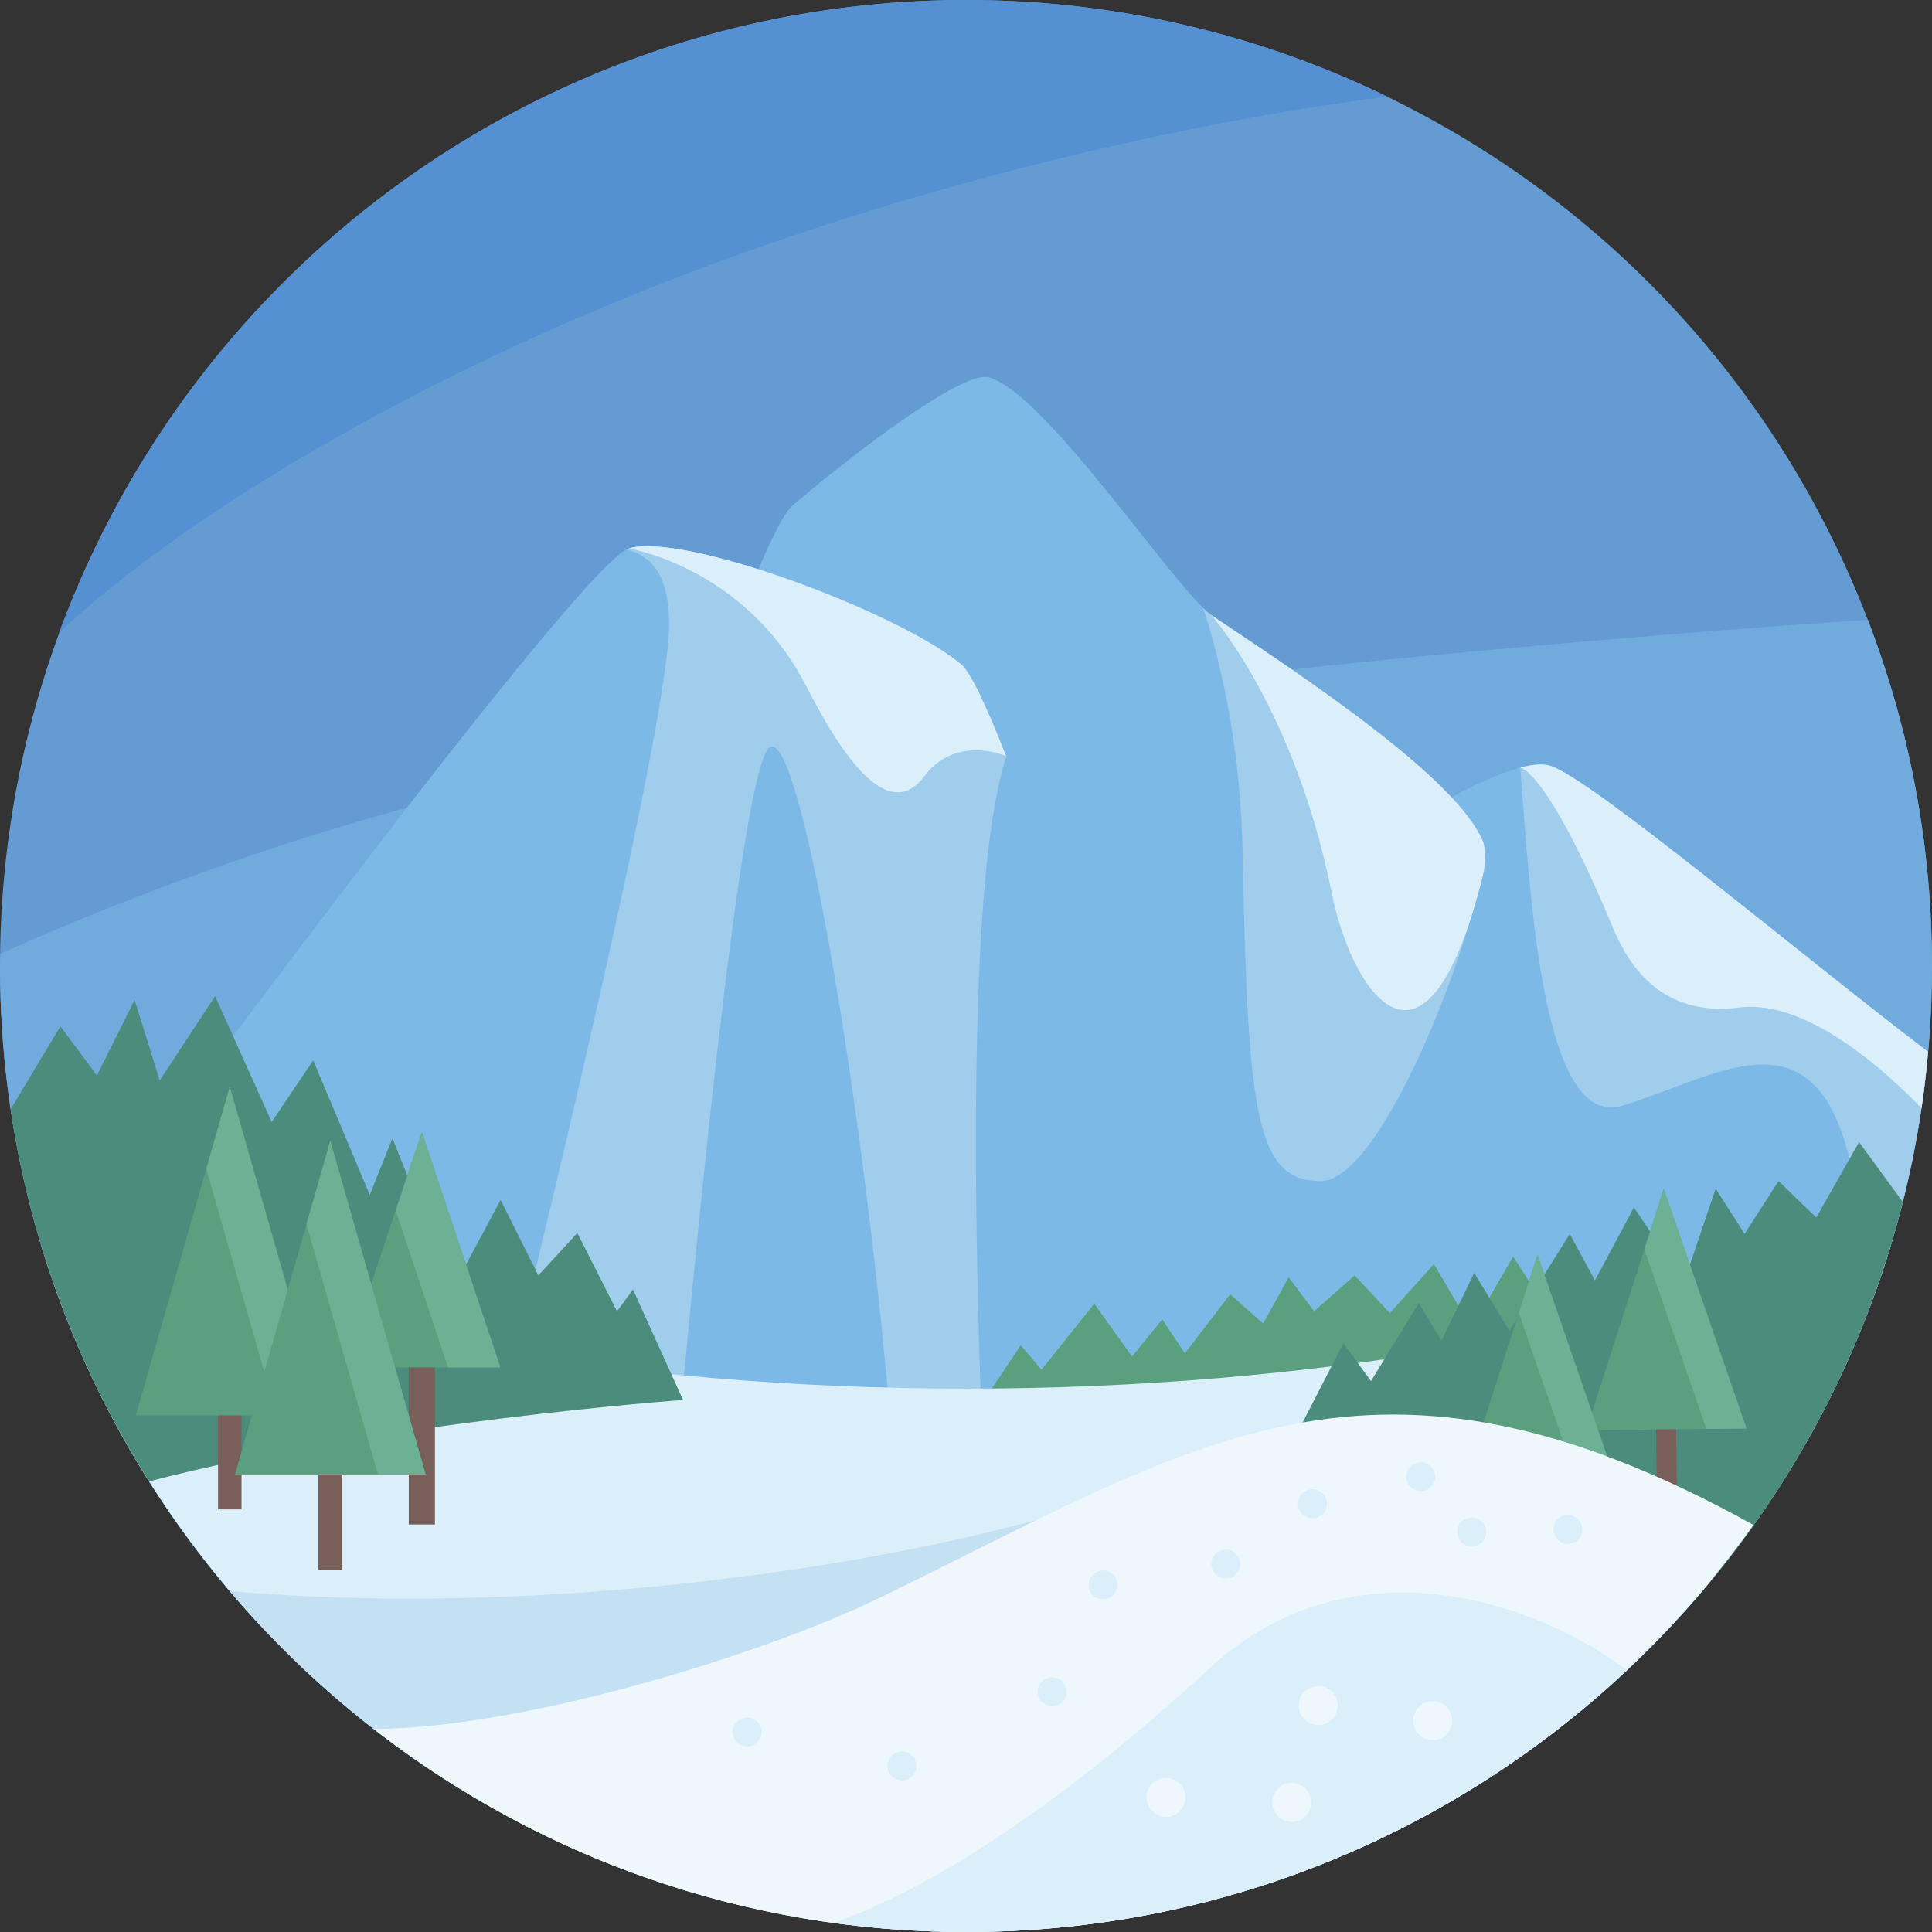 <svg xmlns="http://www.w3.org/2000/svg" xmlns:xlink="http://www.w3.org/1999/xlink" id="Layer_1" x="0px" y="0px" viewBox="0 0 512 512" style="enable-background:new 0 0 512 512;" xml:space="preserve"><rect x="0" y="0" width="512" height="512" fill="#333333" stroke="none"/><circle style="fill:#649BD2;" cx="256" cy="256" r="256"></circle><path style="fill:#71AADC;" d="M512,256c0-32.341-6.057-63.251-17-91.739c0,0-200.65,12.521-344,39.739 C72,219,0.081,252.815,0.081,252.815C0.067,253.88,0,254.932,0,256c0,125.164,89.848,229.28,208.549,251.539 c49.711-5.838,103.726-12.592,155.285-19.358C451.32,447.478,512,358.849,512,256z"></path><g>	<path style="fill:#7DB9E6;" d="M254.667,176c-16.919-13.958-73.667-35-88-30.667C153.403,149.343,28,320,28,320l302.667,76  C330.667,396,268,187,254.667,176z"></path>	<path style="fill:#7DB9E6;" d="M510.939,278.738C475.599,251.75,422.07,206.69,411,203c-10.817-3.605-44,19-44,19l-11,134  l126.374,19.542C497.906,346.19,507.88,313.464,510.939,278.738z"></path></g><path style="fill:#A0CDEB;" d="M411,203c-2.032-0.677-4.855-0.428-8.098,0.421c2.646,34.772,5.889,96.105,27.098,89.579 c26-8,52-27,61,18c2.012,10.06,4.222,20.285,6.441,30.14c6.982-19.8,11.587-40.709,13.499-62.402 C475.599,251.75,422.07,206.69,411,203z"></path><path style="fill:#7DB9E6;" d="M124,385.333c0,0,71-238.333,86-251.333c9.678-8.387,44.21-36.077,52-34c15,4,49.244,55.871,59,63 c26,19,65,43,72,60c5.303,12.879-3,158-3,158L124,385.333z"></path><path style="fill:#A0CDEB;" d="M330.667,396c0,0-62.667-209-76-220c-16.919-13.958-73.667-35-88-30.667 c-0.175,0.053-0.459,0.235-0.67,0.33c6.552,1.486,11.337,6.803,11.337,19.67c0,26.921-35.367,171.986-51.177,235.494 C193.45,415.158,330.667,396,330.667,396z"></path><path style="fill:#7DB9E6;" d="M237.979,404.774C232.99,318.101,213.107,192.536,204,198 c-7.786,4.672-21.025,145.716-26.507,207.952C197.172,406.471,218.103,405.883,237.979,404.774z"></path><path style="fill:#A0CDEB;" d="M393,223c-8.222-16.444-46-41-72-60c-0.609-0.445-1.314-1.065-2.104-1.836 c5.364,16.719,9.919,38.56,10.437,65.503C330.667,296,333,313,350,313C368.615,313,397,231,393,223z"></path><path style="fill:#7DB9E6;" d="M262,416c0,0-13-219,12-226c15.073-4.22,80,227,80,227L262,416z"></path><polygon style="fill:#5AA07E;" points="261.5,370 270.5,356.5 276,363 290,345.5 300,359.5 308,349.667 314,358.667 326,343  334.75,350.75 341.5,338.5 348.25,347.5 359,338 368.333,348 380,335 390,352 401,333 421.333,364.667 "></polygon><g>	<path style="fill:#DAEFF9;" d="M213.75,182c11.25,22,22.513,35.317,31.25,23.667c8-10.667,20.64-5.791,21.654-5.22  c-5.241-13.333-9.484-22.381-11.988-24.447c-16.919-13.958-73.667-35-88-30.667C176.25,147.25,200.201,155.504,213.75,182z"></path>	<path style="fill:#DAEFF9;" d="M321,163c0,0,22.153,24.763,32,74c5,25,24.609,56.566,40-5c1-4,0.469-7.861,0-9  C386,206,345,179,321,163z"></path>	<path style="fill:#DAEFF9;" d="M411,203c-2.032-0.677-4.855-0.428-8.098,0.421c0,0,7.098,0.579,24.598,42.579  c7.371,17.689,19.573,22.741,33.5,21c17.826-2.228,38.662,16.764,48.215,26.693c0.729-4.94,1.283-9.934,1.725-14.961  C475.604,251.75,422.073,206.691,411,203z"></path>	<path style="fill:#DAEFF9;" d="M256,368c-90.624,0-174.998-15.135-245.982-41.124C40.766,433.77,139.215,512,256,512  s215.234-78.23,245.982-185.124C430.998,352.865,346.624,368,256,368z"></path></g><path style="fill:#C3E1F2;" d="M60.895,421.652c28.769,33.85,66.157,60.125,108.81,75.397C239.698,475.762,308,453,308,453l-11-57.5 C259.886,410.346,156.5,430,60.895,421.652z"></path><path style="fill:#4B8C7D;" d="M163.5,347.5L153,326.75L142.667,338l-10-20L120,341.667l-16-40l-6,15L83,281l-11,16.333L57,264 l-14.667,22.333L35.667,265l-10,20L16,272L2.82,293.966c5.331,35.848,18.126,69.238,36.703,98.619C99,377,181,371,181,371 l-13.25-29.25L163.5,347.5z"></path><polygon style="fill:#5AA07E;" points="111.8,300 91,362.4 132.6,362.4 "></polygon><rect x="108.33" y="362.4" style="fill:#785F5A;" width="6.933" height="41.6"></rect><polygon style="fill:#6DB195;" points="111.8,300 104.867,320.8 118.733,362.4 132.6,362.4 "></polygon><polygon style="fill:#5AA07E;" points="60.889,288 36,375.111 85.778,375.111 "></polygon><rect x="57.778" y="375.11" style="fill:#785F5A;" width="6.222" height="24.889"></rect><polygon style="fill:#6DB195;" points="60.889,288 54.667,309.778 73.333,375.111 85.778,375.111 "></polygon><polygon style="fill:#5AA07E;" points="87.533,302.333 62.274,390.741 112.793,390.741 "></polygon><rect x="84.38" y="390.74" style="fill:#785F5A;" width="6.315" height="25.26"></rect><polygon style="fill:#6DB195;" points="87.533,302.333 81.219,324.435 100.163,390.741 112.793,390.741 "></polygon><path style="fill:#4B8C7D;" d="M504.271,318.543l-11.605-15.876l-11.333,20l-10-9.667l-9,14l-7.667-12l-8.333,24.667L433,320 l-10.333,19.333L416,327l-16,25.667l-9.333-15.334l-8.667,18l-6-10L363.333,366L356,356l-12,23.333l22.667,24l86.871,15.513 C477.319,390.03,494.887,355.911,504.271,318.543z"></path><polygon style="fill:#5AA07E;" points="440.918,315.088 420.371,379.036 462.849,378.574 "></polygon><rect x="439.125" y="378.769" transform="matrix(-1 0.011 -0.011 -1 887.837 784.557)" style="fill:#785F5A;" width="5.31" height="31.859"></rect><polygon style="fill:#6DB195;" points="440.918,315.088 435.781,331.075 452.23,378.689 462.849,378.574 "></polygon><polygon style="fill:#5AA07E;" points="407.455,332.506 387.643,394.167 428.602,393.722 "></polygon><polygon style="fill:#6DB195;" points="407.455,332.506 402.502,347.921 418.362,393.833 428.602,393.722 "></polygon><path style="fill:#EDF7FC;" d="M464.687,404.12C364,348.333,317.333,382.333,233.333,423.333 c-30.598,14.935-94.254,34.662-134.25,34.866C142.414,491.902,196.844,512,256,512C342.166,512,418.312,469.384,464.687,404.12z"></path><g>	<path style="fill:#DAEFF9;" d="M320.667,442C292.5,468,255,497.5,220.998,509.584C232.444,511.153,244.121,512,256,512  c67.792,0,129.312-26.456,175.08-69.491C403.333,422,355.915,409.464,320.667,442z"></path>	<circle style="fill:#DAEFF9;" cx="324.83" cy="414.5" r="3.833"></circle>	<circle style="fill:#DAEFF9;" cx="390" cy="406" r="3.833"></circle>	<circle style="fill:#DAEFF9;" cx="415.5" cy="405.33" r="3.833"></circle>	<circle style="fill:#DAEFF9;" cx="292.33" cy="420" r="3.833"></circle>	<circle style="fill:#DAEFF9;" cx="376.5" cy="391.33" r="3.833"></circle>	<circle style="fill:#DAEFF9;" cx="347.83" cy="398.5" r="3.833"></circle>	<circle style="fill:#DAEFF9;" cx="278.83" cy="448.33" r="3.833"></circle>	<circle style="fill:#DAEFF9;" cx="239" cy="468" r="3.833"></circle>	<circle style="fill:#DAEFF9;" cx="198" cy="459" r="3.833"></circle></g><g>	<circle style="fill:#EDF7FC;" cx="309" cy="476.33" r="5.167"></circle>	<circle style="fill:#EDF7FC;" cx="342.33" cy="477.67" r="5.167"></circle>	<circle style="fill:#EDF7FC;" cx="349.33" cy="452" r="5.167"></circle>	<circle style="fill:#EDF7FC;" cx="379.67" cy="456" r="5.167"></circle></g><path style="fill:#5591D2;" d="M15.595,167.824c0,0,36.265-37.125,122.405-76.824c115-53,229.748-65.366,229.748-65.366 C333.978,9.222,296.069,0,256,0C145.602,0,51.529,69.882,15.595,167.824z"></path><g></g><g></g><g></g><g></g><g></g><g></g><g></g><g></g><g></g><g></g><g></g><g></g><g></g><g></g><g></g></svg>